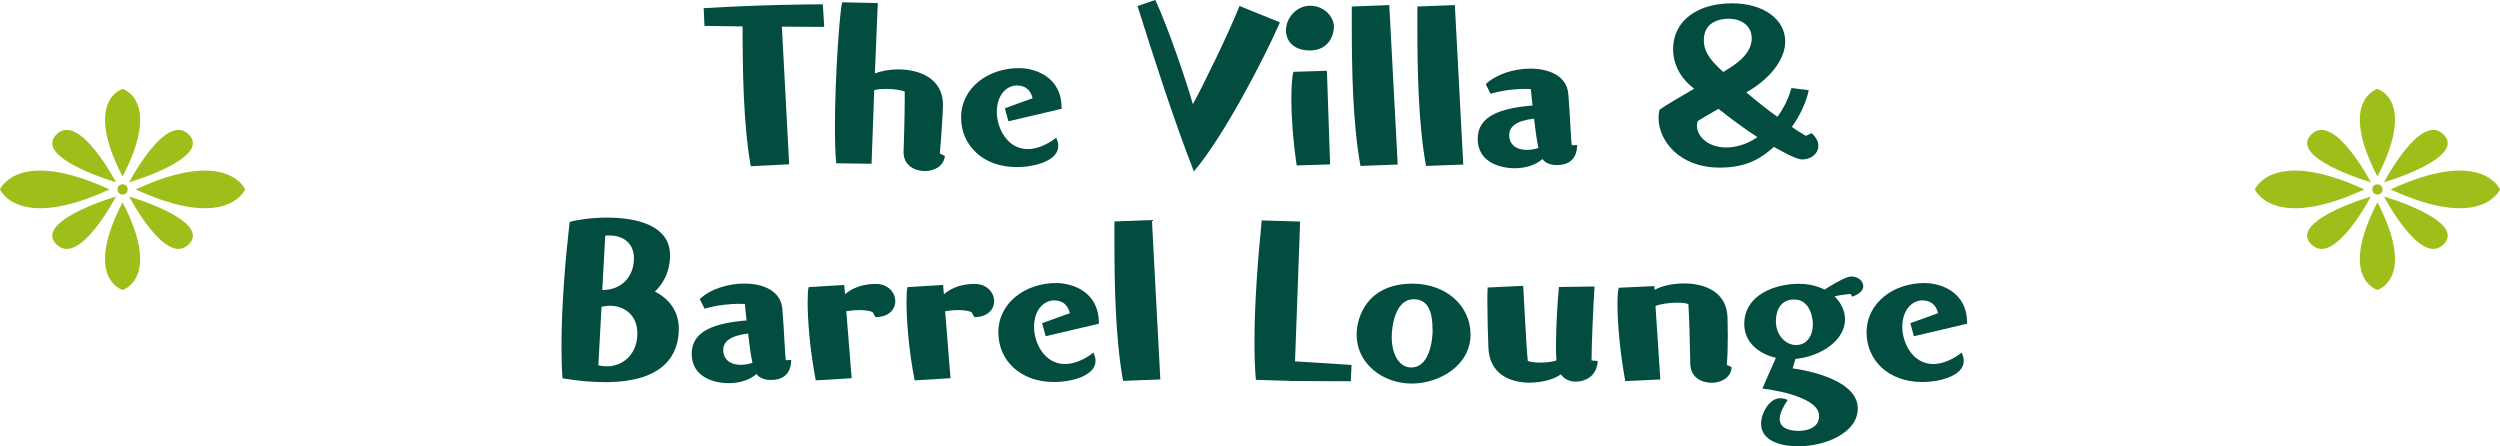 <?xml version="1.0" encoding="UTF-8"?><svg id="_レイヤー_2" xmlns="http://www.w3.org/2000/svg" viewBox="0 0 196 35"><defs><style>.cls-1{fill:#9ebe19;}.cls-2{fill:#024d40;}</style></defs><g id="_レイヤー_1-2"><path class="cls-1" d="M0,14.85s1.39,3.32,8.58,0c-7.2-3.32-8.58,0-8.58,0Z"/><path class="cls-1" d="M9.09,14.29s-2.83-5.45-4.62-3.79c-1.67,1.55,2.7,3.21,4.62,3.79Z"/><path class="cls-1" d="M9.61,6.97s-3.1.89,0,6.87c3.1-5.98,0-6.87,0-6.87Z"/><path class="cls-1" d="M10.64,14.85c7.2,3.32,8.58,0,8.58,0,0,0-1.39-3.32-8.58,0Z"/><path class="cls-1" d="M14.75,10.5c-1.79-1.66-4.62,3.79-4.62,3.79,1.92-.58,6.29-2.25,4.62-3.79Z"/><path class="cls-1" d="M10.13,15.41s2.83,5.45,4.62,3.79c1.67-1.55-2.7-3.21-4.62-3.79Z"/><path class="cls-1" d="M9.61,22.73s3.1-.89,0-6.87c-3.1,5.98,0,6.87,0,6.87Z"/><path class="cls-1" d="M4.47,19.2c1.79,1.66,4.62-3.79,4.62-3.79-1.92.58-6.29,2.25-4.62,3.79Z"/><circle class="cls-1" cx="9.61" cy="14.85" r=".4"/><path class="cls-1" d="M176.78,14.85s1.39,3.32,8.58,0c-7.2-3.32-8.58,0-8.58,0Z"/><path class="cls-1" d="M185.87,14.29s-2.83-5.45-4.62-3.79c-1.67,1.55,2.7,3.21,4.62,3.79Z"/><path class="cls-1" d="M186.39,6.97s-3.1.89,0,6.87c3.1-5.98,0-6.87,0-6.87Z"/><path class="cls-1" d="M187.42,14.85c7.2,3.32,8.58,0,8.58,0,0,0-1.39-3.32-8.58,0Z"/><path class="cls-1" d="M191.53,10.5c-1.79-1.66-4.62,3.79-4.62,3.79,1.92-.58,6.29-2.25,4.62-3.79Z"/><path class="cls-1" d="M186.91,15.41s2.83,5.45,4.62,3.79c1.67-1.55-2.7-3.21-4.62-3.79Z"/><path class="cls-1" d="M186.39,22.73s3.1-.89,0-6.87c-3.1,5.98,0,6.87,0,6.87Z"/><path class="cls-1" d="M181.25,19.2c1.79,1.66,4.62-3.79,4.62-3.79-1.92.58-6.29,2.25-4.62,3.79Z"/><circle class="cls-1" cx="186.39" cy="14.85" r=".4"/><path class="cls-2" d="M58.86,13.03c-.59-3.37-.64-7.53-.64-10.96l-2.99-.04-.06-1.39c4.66-.28,8.45-.3,9.21-.3h.13l.11,1.77-3.32-.02.57,10.79-3.01.15Z"/><path class="cls-2" d="M74.08,12.22c-.08.79-.81,1.19-1.57,1.19-.83,0-1.67-.47-1.67-1.47v-.02c.02-.51.09-2.75.09-4.14v-.6c-.3-.13-.87-.21-1.4-.21-.36,0-.7.02-.99.09l-.21,5.78-2.77-.04c-.08-.81-.1-1.83-.1-2.94,0-4.03.4-9.24.57-9.68l2.79.06-.23,5.52c.47-.19,1.12-.32,1.82-.32,1.67,0,3.52.7,3.52,2.79,0,.56-.17,3.05-.25,3.8l.38.19Z"/><path class="cls-2" d="M79.06,9.51l-.28-1.02,2.18-.79c-.19-.72-.63-1-1.27-1-.74.02-1.54.7-1.54,2.09,0,1.22.8,2.9,2.43,2.9.78,0,1.59-.4,2.22-.89.11.21.17.43.17.64,0,1.17-1.86,1.66-3.26,1.66-2.69,0-4.36-1.75-4.36-3.88,0-2.37,2.16-3.88,4.53-3.88,1.25,0,3.35.66,3.35,3.13v.06l-4.17.98Z"/><path class="cls-2" d="M100.35,1.75c-1.23,2.81-4.4,8.93-6.75,11.69-1.61-4.14-3.09-8.76-4.42-12.97l1.4-.47c.97,2.07,2.5,6.57,2.94,8.17.8-1.45,2.79-5.52,3.66-7.7l3.16,1.28Z"/><path class="cls-2" d="M102.64,3.95c-1.06,0-1.82-.6-1.82-1.58s.85-1.92,1.88-1.92c1.16,0,1.88.9,1.88,1.66,0,.43-.25,1.85-1.93,1.85ZM101.66,12.97c-.3-2.03-.42-3.9-.42-5.23,0-1.09.08-1.86.17-2.11l2.62-.08.25,7.34-2.61.08Z"/><path class="cls-2" d="M106.66,13.01c-.61-3.35-.68-7.59-.68-11.07V.51l2.94-.11.66,12.5-2.92.11Z"/><path class="cls-2" d="M111.8,13.01c-.61-3.35-.68-7.59-.68-11.07V.51l2.94-.11.66,12.5-2.92.11Z"/><path class="cls-2" d="M123.64,11.43c0,.21,0,1.51-1.57,1.51-.47,0-.89-.13-1.14-.47-.55.49-1.36.72-2.18.72-1.14,0-2.9-.47-2.9-2.3s1.84-2.41,4.3-2.62c-.08-.62-.11-1.11-.13-1.28,0,0-.17-.02-.49-.02-.55,0-1.55.06-2.67.38l-.38-.75c.8-.77,2.2-1.22,3.49-1.22,1.5,0,2.84.58,2.98,1.94.15,1.69.21,3.77.28,4.07l.42-.02v.08ZM120.27,9.3c-1.42.17-1.95.64-1.95,1.3,0,.58.38,1.15,1.4,1.15.28,0,.61-.06.89-.15-.13-.6-.25-1.49-.34-2.3Z"/><path class="cls-2" d="M142.05,10.45c.36.34.51.68.51.98,0,.62-.59,1.07-1.25,1.07-.26,0-.61-.08-2.24-.98-.82.72-1.93,1.62-4.23,1.62-3.24,0-4.81-2.17-4.81-3.88,0-.23.02-.45.08-.66.47-.34,1.57-.98,2.71-1.64l-.3-.26c-.89-.75-1.35-1.81-1.35-2.84,0-2.2,1.86-3.6,4.62-3.6,2.54,0,4.17,1.3,4.17,2.99,0,1.51-1.33,3.03-3.05,3.99.76.64,1.59,1.32,2.44,1.92.51-.7.89-1.49,1.1-2.26l1.36.17c-.23,1.02-.7,2.01-1.33,2.88.36.26.74.49,1.1.7l.45-.21ZM134.73,8.53c-.72.41-1.36.79-1.63.96-.04.11-.06.24-.06.36,0,.85.87,1.71,2.31,1.71,1.14,0,2.03-.53,2.43-.81-1.1-.72-2.12-1.47-3.05-2.22ZM137.33,2.96c0-.85-.7-1.49-1.82-1.49-.3,0-1.93.04-1.93,1.68,0,1.05.72,1.75,1.52,2.49.93-.55,2.24-1.36,2.24-2.67Z"/><path class="cls-2" d="M44.02,27.15c0-3.26.32-6.95.64-9.75.59-.17,1.71-.34,2.94-.34,2.29,0,4.93.6,4.93,2.94,0,1.45-.66,2.37-1.19,2.86,1.12.55,1.88,1.56,1.88,2.9,0,1.94-1.04,4.2-5.78,4.2-.98,0-2.1-.09-3.34-.3-.06-.79-.08-1.64-.08-2.5ZM46.92,28.64c.23.06.45.08.66.08,1.31,0,2.39-1,2.39-2.58,0-1.41-.98-2.17-2.18-2.17-.21,0-.42.04-.63.08l-.25,4.59ZM47.22,22.74c1.52,0,2.48-1.05,2.48-2.49,0-1.17-.81-1.79-1.95-1.79-.09,0-.21,0-.3.02l-.23,4.25Z"/><path class="cls-2" d="M62.02,28.28c0,.21,0,1.51-1.57,1.51-.47,0-.89-.13-1.14-.47-.55.49-1.36.72-2.18.72-1.14,0-2.9-.47-2.9-2.3s1.84-2.41,4.3-2.62c-.08-.62-.11-1.11-.13-1.28,0,0-.17-.02-.49-.02-.55,0-1.55.06-2.67.38l-.38-.75c.79-.77,2.2-1.22,3.49-1.22,1.5,0,2.84.58,2.98,1.94.15,1.69.21,3.77.28,4.07l.42-.02v.08ZM58.65,26.15c-1.42.17-1.95.64-1.95,1.3,0,.58.38,1.15,1.4,1.15.28,0,.61-.06.89-.15-.13-.6-.25-1.49-.34-2.3Z"/><path class="cls-2" d="M63.96,29.84c-.49-2.54-.64-4.82-.64-6.16,0-.58.02-1,.08-1.17l2.79-.17.06.73c.15-.13.91-.81,2.41-.81.98,0,1.53.68,1.53,1.36,0,.62-.49,1.24-1.55,1.24l-.23-.4c-.3-.11-.66-.15-1.02-.15-.45,0-.87.06-1.04.09l.42,5.25-2.79.17Z"/><path class="cls-2" d="M71.71,29.84c-.49-2.54-.64-4.82-.64-6.16,0-.58.02-1,.08-1.17l2.79-.17.06.73c.15-.13.91-.81,2.41-.81.98,0,1.53.68,1.53,1.36,0,.62-.49,1.24-1.55,1.24l-.23-.4c-.3-.11-.66-.15-1.02-.15-.45,0-.87.06-1.04.09l.42,5.25-2.79.17Z"/><path class="cls-2" d="M81.98,26.36l-.28-1.02,2.18-.79c-.19-.72-.63-1-1.27-1-.74.02-1.54.7-1.54,2.09,0,1.22.79,2.9,2.43,2.9.78,0,1.59-.4,2.22-.89.11.21.17.43.17.64,0,1.17-1.86,1.66-3.26,1.66-2.69,0-4.36-1.75-4.36-3.88,0-2.37,2.16-3.88,4.53-3.88,1.25,0,3.35.66,3.35,3.13v.06l-4.17.98Z"/><path class="cls-2" d="M88.05,29.86c-.61-3.35-.68-7.59-.68-11.07v-1.43l2.94-.11.66,12.5-2.92.11Z"/><path class="cls-2" d="M101.11,29.88v-.02l-2.65-.08c-.08-.92-.11-1.94-.11-2.99,0-3.2.3-6.8.57-9.51l3.01.09-.4,10.96,4.43.28-.06,1.28-4.8-.02Z"/><path class="cls-2" d="M110.68,30.07c-2.31,0-4.32-1.6-4.32-3.82,0-1.45.87-4.01,4.38-4.01,2.63,0,4.55,1.73,4.55,3.99,0,2.41-2.43,3.84-4.61,3.84ZM112.31,25.81c0-1.28-.3-2.35-1.48-2.35-1.46,0-1.72,2.17-1.72,2.96,0,1.28.53,2.39,1.54,2.39,1.31,0,1.67-1.85,1.67-2.99Z"/><path class="cls-2" d="M125.26,28.3s.02,1.15-1.08,1.51c-.23.08-.44.11-.64.11-.49,0-.93-.21-1.17-.58-.47.38-1.46.66-2.46.66-1.53,0-3.14-.68-3.22-2.75-.04-1-.08-2.49-.08-3.6,0-.45,0-.83.02-1.11l2.79-.13c.04.58.23,4.67.36,5.89.26.09.63.13,1.02.13s.87-.06,1.23-.17c-.04-.32-.04-.75-.04-1.22,0-1.51.13-3.52.23-4.54l2.79-.04c-.1,1.51-.23,4.69-.23,5.59v.21l.49.04Z"/><path class="cls-2" d="M135.76,28.77c-.02.81-.8,1.24-1.57,1.24-.82,0-1.63-.45-1.67-1.43-.02-.58-.06-3.52-.15-4.74-.21-.08-.53-.11-.89-.11-.59,0-1.27.09-1.69.26l.38,5.76-2.75.13c-.45-2.49-.61-4.69-.61-6.04,0-.64.04-1.09.1-1.28l2.79-.13.02.3c.51-.3,1.4-.51,2.31-.51,1.65,0,3.39.68,3.41,2.75,0,.47.02.9.02,1.34,0,.85-.02,1.62-.08,2.3l.38.17Z"/><path class="cls-2" d="M140.53,28.88s5.12.6,5.12,3.14c0,1.94-2.58,2.97-4.66,2.97-.57,0-2.92-.08-2.92-1.79,0-.79.64-1.98,1.5-1.98.21,0,.4.06.59.13-.32.49-.63,1.02-.63,1.49,0,.85,1,.94,1.48.94.55,0,1.61-.17,1.61-1.17,0-1.66-4.45-2.15-4.45-2.15l1.06-2.41c-1.4-.32-2.48-1.26-2.48-2.64,0-2.32,2.46-3.16,4.27-3.16.49,0,1.21.06,2.03.45,1.55-.98,1.93-1.02,2.12-1.02.51,0,.91.36.91.75,0,.3-.25.62-.87.83l-.11-.21c-.44.02-.95.11-1.27.19.53.51.82,1.15.82,1.81,0,1.62-1.88,2.9-3.89,3.09l-.21.72ZM142.13,25.42c0-.34-.15-1.94-1.46-1.94s-1.44,1.24-1.44,1.69c0,1.15.8,1.88,1.57,1.88.95,0,1.33-.85,1.33-1.64Z"/><path class="cls-2" d="M150.05,26.36l-.28-1.02,2.18-.79c-.19-.72-.63-1-1.27-1-.74.02-1.54.7-1.54,2.09,0,1.22.8,2.9,2.43,2.9.78,0,1.59-.4,2.22-.89.11.21.17.43.17.64,0,1.17-1.86,1.66-3.26,1.66-2.69,0-4.36-1.75-4.36-3.88,0-2.37,2.16-3.88,4.53-3.88,1.25,0,3.35.66,3.35,3.13v.06l-4.17.98Z"/></g></svg>